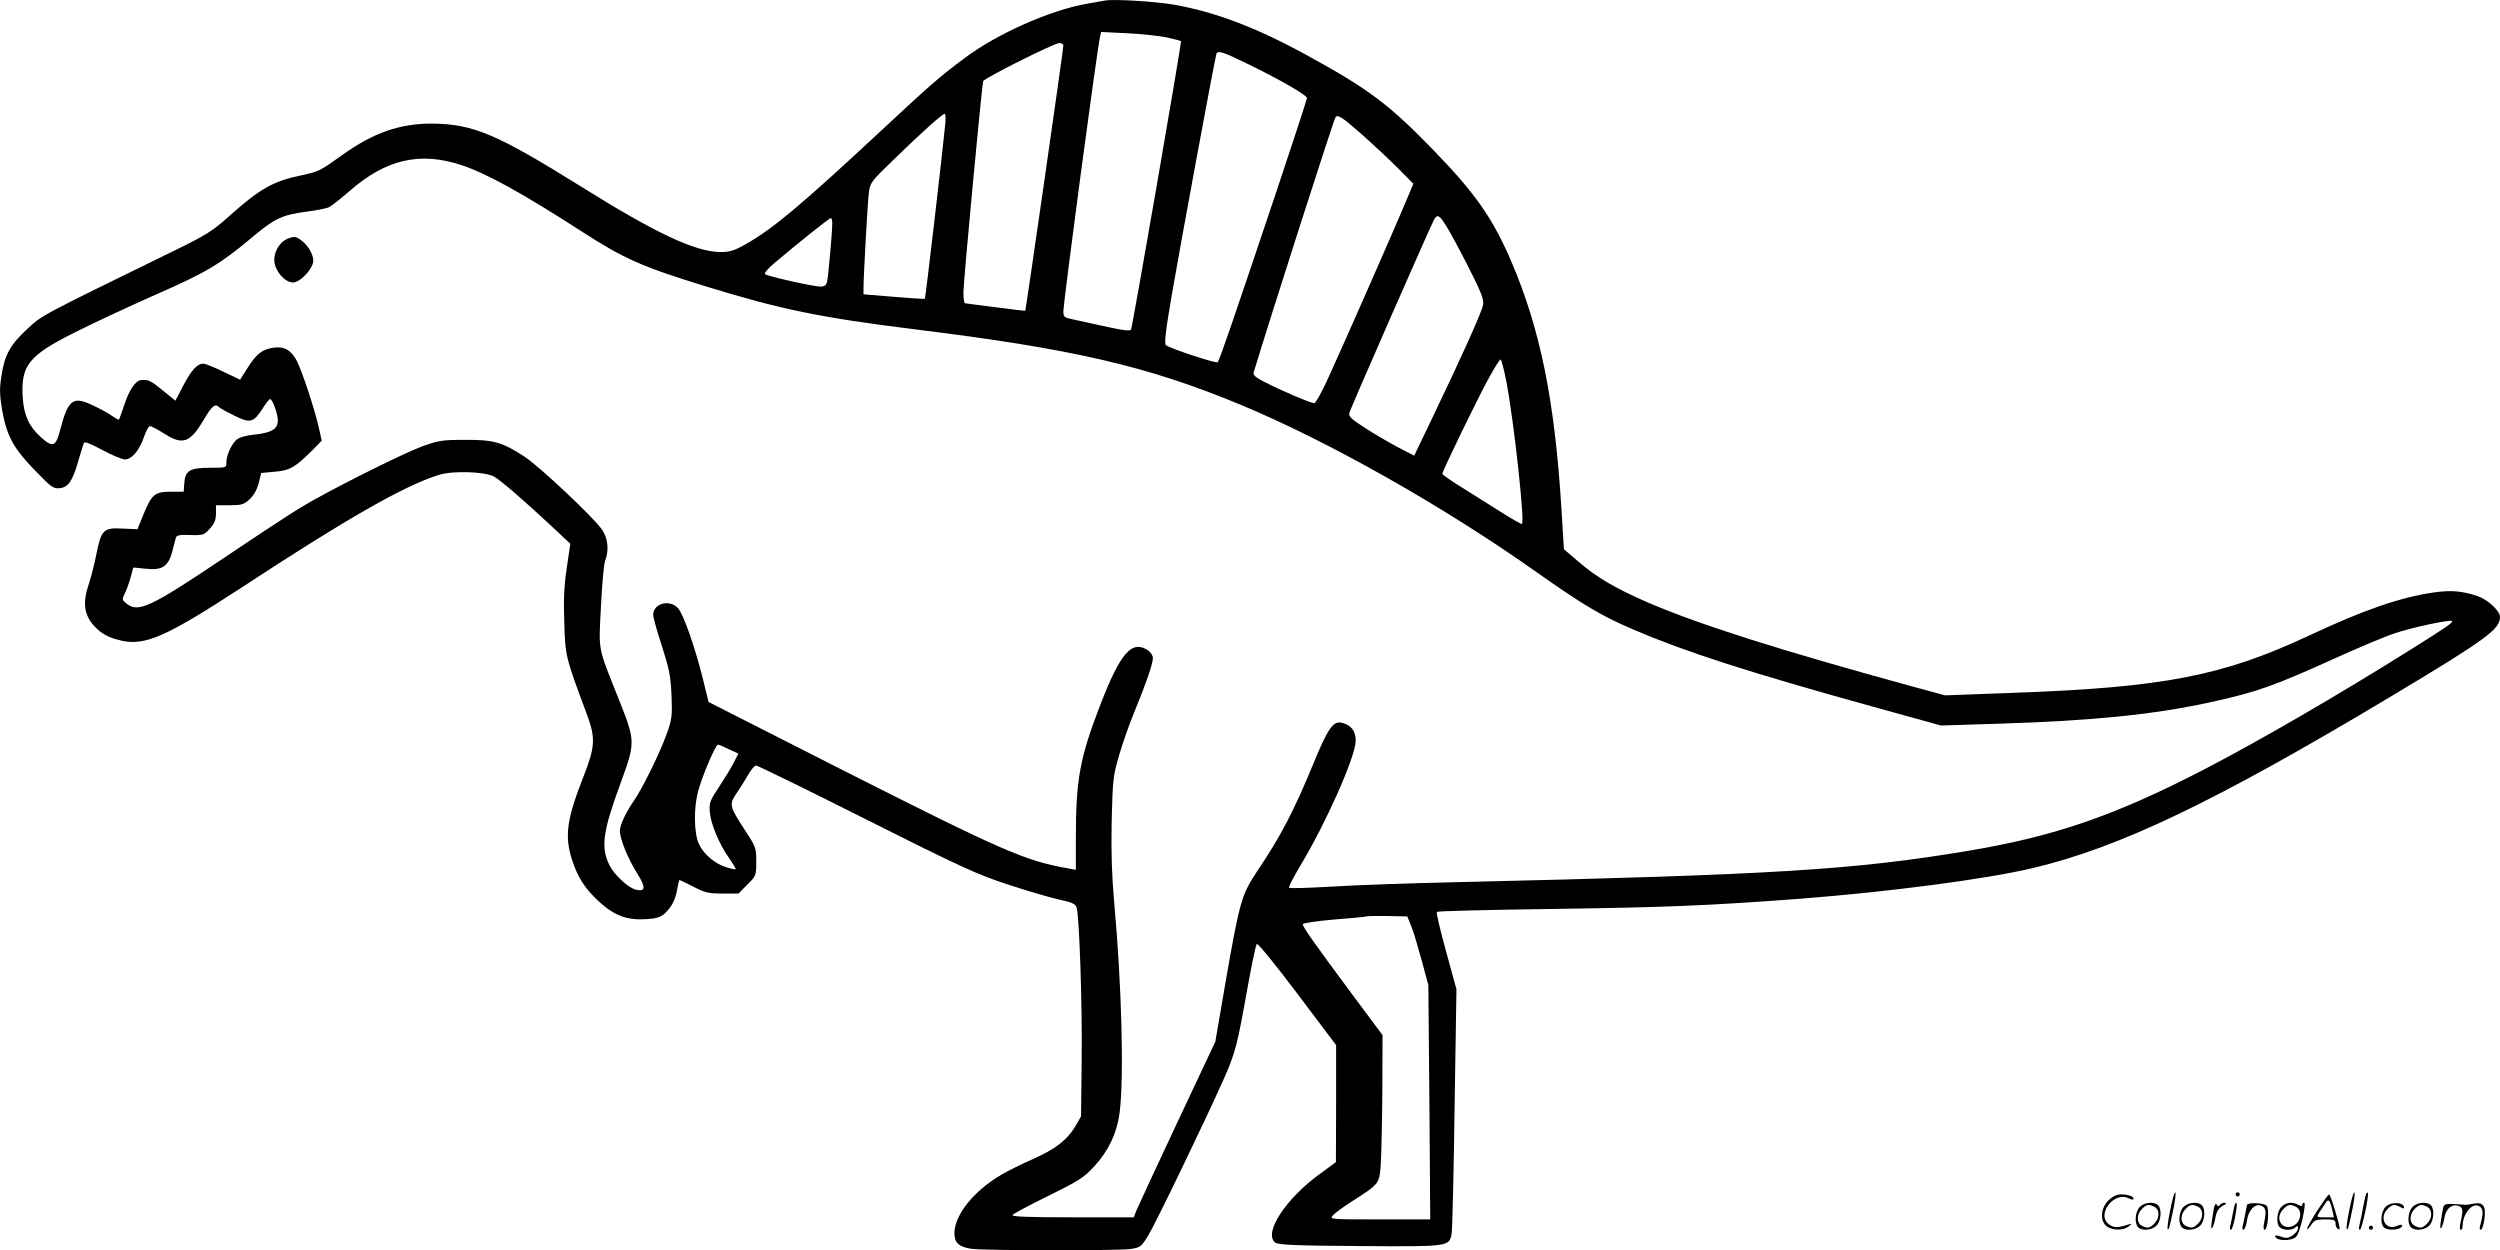 <svg version="1.0" xmlns="http://www.w3.org/2000/svg"
  viewBox="0 0 1200.727 600.499"
 preserveAspectRatio="xMidYMid meet">
<g transform="translate(-0.273,600.663) scale(0.1,-0.1)"
fill="#000000" stroke="none">
<path d="M5310 6004 c-14 -2 -52 -9 -85 -15 -176 -30 -435 -145 -590 -262
-120 -89 -164 -128 -410 -357 -376 -350 -511 -463 -642 -537 -57 -32 -77 -37
-123 -37 -122 3 -311 92 -672 318 -398 248 -513 297 -708 299 -156 1 -285 -44
-435 -152 -103 -74 -110 -78 -193 -96 -137 -28 -201 -65 -347 -195 -81 -73
-109 -91 -275 -172 -644 -315 -622 -303 -697 -372 -82 -76 -109 -125 -124
-229 -9 -58 -8 -89 4 -160 22 -123 53 -182 156 -288 80 -83 90 -90 121 -87 41
4 62 35 90 135 11 37 22 74 25 81 3 10 28 0 88 -32 46 -25 96 -46 110 -46 33
0 70 44 92 110 9 27 22 50 28 50 7 0 37 -16 67 -35 90 -58 125 -46 191 65 40
68 55 80 74 61 6 -6 39 -24 74 -41 76 -38 92 -33 136 36 15 24 31 44 35 44 4
0 12 -12 18 -27 40 -104 22 -131 -96 -144 -39 -4 -70 -13 -84 -25 -25 -23 -48
-74 -48 -109 0 -25 -1 -25 -78 -25 -97 0 -120 -13 -124 -73 l-3 -42 -62 0
c-77 0 -92 -13 -132 -111 l-28 -69 -71 3 c-92 5 -103 -6 -126 -121 -9 -48 -26
-112 -36 -143 -32 -93 -24 -152 28 -207 35 -37 69 -54 131 -68 113 -24 216 22
576 257 503 330 776 486 943 539 66 22 221 17 267 -7 31 -17 137 -108 284
-245 l83 -78 -17 -115 c-13 -86 -16 -153 -12 -265 5 -161 6 -165 107 -435 44
-118 42 -158 -14 -301 -81 -206 -92 -286 -57 -398 27 -86 61 -140 130 -204 74
-68 135 -91 227 -85 50 3 69 9 90 28 34 32 52 68 60 119 4 23 8 41 11 41 2 0
32 -15 66 -32 54 -28 72 -33 139 -33 l78 0 42 43 c42 41 43 44 43 110 0 65 -2
72 -52 148 -76 116 -79 127 -45 177 16 23 41 63 56 89 15 27 33 48 40 48 7 0
245 -116 527 -258 460 -231 532 -264 684 -314 94 -31 204 -63 246 -72 63 -14
78 -21 83 -39 13 -48 27 -467 24 -727 l-3 -275 -27 -47 c-40 -67 -97 -111
-206 -159 -52 -23 -121 -57 -151 -75 -128 -75 -220 -188 -224 -274 -2 -51 18
-71 80 -81 58 -9 698 -10 766 -1 46 7 51 10 83 62 36 58 276 556 363 751 58
131 66 164 116 444 20 110 39 203 44 208 5 5 91 -101 195 -239 l186 -247 0
-281 -1 -281 -75 -55 c-165 -119 -274 -285 -217 -331 13 -11 93 -15 406 -17
432 -3 430 -3 442 60 3 18 10 289 14 603 l9 570 -50 183 c-28 101 -48 186 -44
189 3 4 250 10 549 14 563 8 753 16 1194 49 427 33 895 94 1117 147 417 98
878 319 1716 821 466 279 530 326 530 386 0 29 -60 84 -108 100 -77 25 -127
29 -212 17 -162 -24 -335 -84 -595 -206 -417 -195 -699 -250 -1425 -276 l-325
-12 -155 42 c-639 175 -1021 296 -1275 405 -154 67 -246 121 -332 196 l-69 59
-12 198 c-32 515 -101 856 -238 1178 -89 209 -173 331 -374 538 -216 223 -314
297 -617 462 -239 131 -439 206 -636 240 -92 15 -284 27 -327 19z m297 -177
c35 -8 65 -16 68 -18 4 -4 -230 -1357 -240 -1385 -2 -8 -35 -5 -107 11 -57 13
-129 28 -160 35 -54 11 -58 13 -58 40 0 46 161 1255 176 1319 l5 24 127 -6
c70 -4 155 -13 189 -20z m-497 -39 c0 -19 -180 -1271 -183 -1274 -1 -1 -65 7
-142 17 -77 10 -143 18 -147 19 -5 0 -8 24 -8 53 0 51 88 991 95 1014 5 14
341 183 366 183 11 0 19 -6 19 -12z m895 -93 c151 -74 275 -146 275 -159 0 -6
-65 -205 -144 -441 -211 -629 -276 -819 -285 -828 -7 -7 -217 62 -248 81 -9 6
-3 62 26 232 43 252 209 1148 216 1168 7 18 31 10 160 -53z m-1462 -282 c-15
-153 -95 -837 -98 -841 -2 -2 -69 2 -149 9 l-146 12 0 26 c0 61 20 420 26 464
6 46 12 54 118 156 129 126 235 221 246 221 4 0 5 -21 3 -47z m2004 -55 c54
-48 131 -120 171 -160 l73 -74 -40 -95 c-51 -122 -284 -652 -363 -825 -33 -74
-66 -134 -73 -134 -16 0 -148 56 -233 99 -48 24 -62 36 -58 49 78 258 382
1207 393 1225 10 16 33 1 130 -85z m-4329 -144 c121 -40 290 -133 577 -318
203 -131 289 -170 595 -264 364 -112 549 -150 1005 -207 763 -94 1116 -176
1563 -361 422 -175 980 -490 1427 -807 223 -157 310 -209 465 -275 250 -107
554 -205 1150 -370 l325 -90 285 9 c448 14 740 44 1010 103 223 49 302 77 600
212 113 51 241 105 285 119 81 28 266 67 274 59 7 -7 -21 -26 -199 -138 -353
-221 -725 -437 -995 -577 -426 -220 -712 -319 -1130 -389 -552 -92 -932 -115
-2440 -150 -236 -5 -517 -15 -622 -22 -106 -6 -196 -9 -199 -5 -4 3 22 52 56
109 121 201 262 518 264 595 1 48 -21 77 -66 88 -42 11 -68 -27 -138 -198 -95
-230 -156 -347 -272 -519 -72 -109 -82 -144 -148 -523 l-50 -291 -183 -389
c-101 -215 -189 -405 -196 -422 l-13 -33 -295 0 c-209 0 -292 3 -287 11 3 6
80 47 170 91 146 72 170 87 221 141 70 77 110 160 123 258 22 168 10 620 -26
1012 -11 124 -15 240 -12 390 5 201 7 218 36 317 17 58 49 150 72 205 55 133
90 233 90 261 0 12 -11 29 -25 38 -77 50 -132 -14 -230 -269 -95 -246 -115
-354 -115 -628 l0 -158 -37 7 c-204 35 -314 83 -1083 472 l-644 327 -27 110
c-39 156 -94 313 -120 341 -41 44 -119 22 -119 -32 0 -13 19 -81 42 -151 35
-109 42 -144 46 -236 4 -99 2 -115 -23 -185 -31 -87 -114 -257 -155 -317 -42
-61 -70 -121 -70 -149 0 -39 39 -134 83 -204 43 -68 41 -90 -8 -78 -35 9 -102
71 -124 115 -44 87 -34 162 54 401 69 188 69 198 -5 385 -109 274 -102 237
-91 457 5 106 14 206 20 221 20 52 14 110 -17 153 -46 63 -299 301 -371 348
-106 69 -147 81 -286 80 -111 0 -127 -3 -209 -33 -105 -40 -455 -216 -581
-293 -49 -30 -214 -138 -365 -240 -356 -239 -414 -266 -470 -220 -21 17 -22
20 -8 48 8 16 21 51 28 77 l13 48 61 -6 c77 -9 107 11 126 82 7 26 14 56 17
65 3 14 15 17 69 15 62 -2 67 0 95 31 22 24 29 42 29 72 l0 40 65 0 c57 0 69
3 96 28 20 18 35 45 44 77 l12 50 66 6 c72 6 97 21 180 103 l45 46 -15 67
c-19 85 -79 265 -104 315 -27 52 -60 72 -110 65 -56 -7 -85 -30 -127 -97 l-36
-57 -80 38 c-44 22 -88 39 -97 39 -29 0 -58 -32 -97 -107 l-37 -71 -60 49
c-57 47 -71 54 -105 50 -27 -3 -57 -48 -80 -118 -13 -37 -24 -70 -26 -72 -1
-2 -16 6 -33 18 -16 12 -59 35 -95 52 -93 44 -116 27 -154 -118 -21 -82 -35
-88 -92 -37 -58 52 -82 105 -88 189 -10 156 27 203 246 313 86 44 261 125 389
182 245 107 312 147 467 277 108 91 143 107 260 123 49 6 99 16 110 22 12 6
57 42 101 80 173 150 335 187 533 122z m4730 -291 c17 -27 65 -115 107 -198
61 -120 75 -156 71 -182 -5 -32 -99 -242 -248 -552 l-83 -173 -79 41 c-43 23
-114 64 -158 93 -68 44 -79 54 -74 73 6 22 384 884 406 926 16 28 25 24 58
-28z m-2948 10 c0 -43 -19 -255 -25 -280 -4 -16 -13 -23 -31 -23 -33 0 -257
50 -267 60 -5 4 15 28 45 53 110 93 263 216 271 216 4 1 7 -11 7 -26z m3239
-765 c36 -195 89 -678 73 -678 -5 0 -49 25 -98 56 -49 31 -133 84 -186 117
-54 33 -98 64 -98 68 0 12 165 353 221 455 28 52 54 94 59 94 4 0 17 -51 29
-112z m-3735 -1760 l45 -21 -21 -41 c-11 -23 -43 -75 -70 -116 -46 -69 -50
-79 -46 -125 5 -57 46 -155 94 -222 18 -26 32 -49 30 -51 -2 -2 -22 2 -44 9
-55 16 -111 64 -133 113 -23 51 -25 169 -4 250 19 72 84 226 96 226 5 0 29
-10 53 -22z m3278 -853 c11 -27 33 -102 50 -165 l31 -115 5 -563 4 -562 -242
0 c-241 0 -243 0 -225 20 9 10 47 38 84 62 138 88 138 88 145 175 3 43 7 202
8 353 l1 275 -160 215 c-177 239 -223 304 -223 318 0 5 66 15 148 22 81 6 152
13 157 15 6 2 52 3 104 2 l93 -2 20 -50z M1384 4860 c-36 -14 -64 -59 -64
-101 0 -50 49 -109 90 -109 31 0 85 53 96 94 7 29 -17 77 -52 105 -29 23 -38
24 -70 11z M10426 194 c-10 -47 -15 -88 -12 -91 5 -6 9 7 30 110 7 37 10 67 6
67 -4 0 -15 -39 -24 -86z M10740 270 c0 -5 5 -10 10 -10 6 0 10 5 10 10 0 6
-4 10 -10 10 -5 0 -10 -4 -10 -10z M11286 194 c-10 -47 -15 -88 -12 -91 5 -6
9 7 30 110 7 37 10 67 6 67 -4 0 -15 -39 -24 -86z M11366 269 c-3 -8 -10 -41
-16 -74 -6 -33 -14 -68 -16 -77 -3 -10 -1 -18 3 -18 10 0 46 171 38 178 -2 3
-7 -1 -9 -9z M10129 241 c-38 -38 -41 -101 -7 -125 29 -20 79 -20 104 0 18 14
18 15 1 10 -53 -17 -69 -17 -92 -2 -69 45 21 166 94 126 12 -6 21 -7 21 -1 0
12 -25 21 -62 21 -19 0 -39 -10 -59 -29z M11130 189 c-28 -45 -49 -83 -47 -85
2 -3 12 7 21 21 14 21 24 25 66 25 43 0 50 -3 50 -19 0 -11 5 -23 10 -26 6 -3
10 -3 10 1 0 20 -44 164 -51 164 -4 0 -30 -37 -59 -81z m75 4 l7 -33 -42 0
c-42 0 -42 0 -28 23 8 12 21 32 29 44 15 25 22 18 34 -34z M10280 210 c-22
-22 -27 -79 -8 -98 19 -19 66 -14 88 8 22 22 27 79 8 98 -19 19 -66 14 -88 -8z
m71 0 c25 -14 25 -54 -1 -80 -23 -23 -33 -24 -61 -10 -25 14 -25 54 1 80 23
23 33 24 61 10z M10490 210 c-22 -22 -27 -79 -8 -98 19 -19 66 -14 88 8 22 22
27 79 8 98 -19 19 -66 14 -88 -8z m71 0 c25 -14 25 -54 -1 -80 -23 -23 -33
-24 -61 -10 -25 14 -25 54 1 80 23 23 33 24 61 10z M10636 204 c-3 -16 -8 -47
-11 -69 -8 -51 10 -26 19 27 5 27 15 42 34 53 18 10 22 14 10 15 -9 0 -20 -5
-24 -11 -5 -8 -9 -8 -14 1 -5 8 -10 3 -14 -16z M10737 223 c-2 -4 -7 -26 -11
-48 -4 -22 -9 -48 -12 -57 -3 -10 -1 -18 4 -18 4 0 14 28 20 62 11 58 10 81
-1 61z M10795 220 c-1 -3 -5 -23 -9 -45 -4 -22 -9 -48 -12 -57 -3 -10 -1 -18
4 -18 5 0 13 20 17 45 7 53 44 87 74 68 17 -11 19 -28 8 -80 -4 -18 -3 -33 2
-33 16 0 24 99 11 115 -12 14 -87 18 -95 5z M10960 210 c-22 -22 -27 -79 -8
-98 7 -7 24 -12 38 -12 14 0 31 5 38 12 9 9 12 8 12 -5 0 -9 -12 -24 -26 -34
-21 -13 -32 -15 -55 -6 -16 6 -29 8 -29 3 0 -24 81 -27 102 -2 18 19 50 162
37 162 -5 0 -9 -5 -9 -10 0 -7 -6 -7 -19 0 -30 16 -59 12 -81 -10z m71 0 c29
-16 25 -65 -6 -86 -56 -37 -103 28 -55 76 23 23 33 24 61 10z M11461 211 c-23
-23 -28 -80 -9 -99 19 -19 88 -13 88 9 0 5 -11 4 -24 -2 -54 -25 -89 38 -46
81 23 23 33 24 62 9 16 -9 19 -8 16 3 -8 22 -64 22 -87 -1z M11590 210 c-22
-22 -27 -79 -8 -98 19 -19 66 -14 88 8 22 22 27 79 8 98 -19 19 -66 14 -88 -8z
m71 0 c25 -14 25 -54 -1 -80 -23 -23 -33 -24 -61 -10 -25 14 -25 54 1 80 23
23 33 24 61 10z M11736 201 c-3 -14 -8 -44 -11 -66 -8 -51 10 -26 19 27 8 41
35 63 66 53 22 -7 24 -21 11 -77 -5 -22 -5 -38 0 -38 5 0 9 6 9 13 0 68 51
125 85 97 15 -13 15 -35 -1 -92 -3 -10 -1 -18 4 -18 6 0 13 23 17 50 9 63 -5
84 -49 76 -17 -4 -35 -6 -41 -6 -101 8 -104 7 -109 -19z M11380 110 c0 -5 5
-10 10 -10 6 0 10 5 10 10 0 6 -4 10 -10 10 -5 0 -10 -4 -10 -10z"/>
</g>
</svg>
